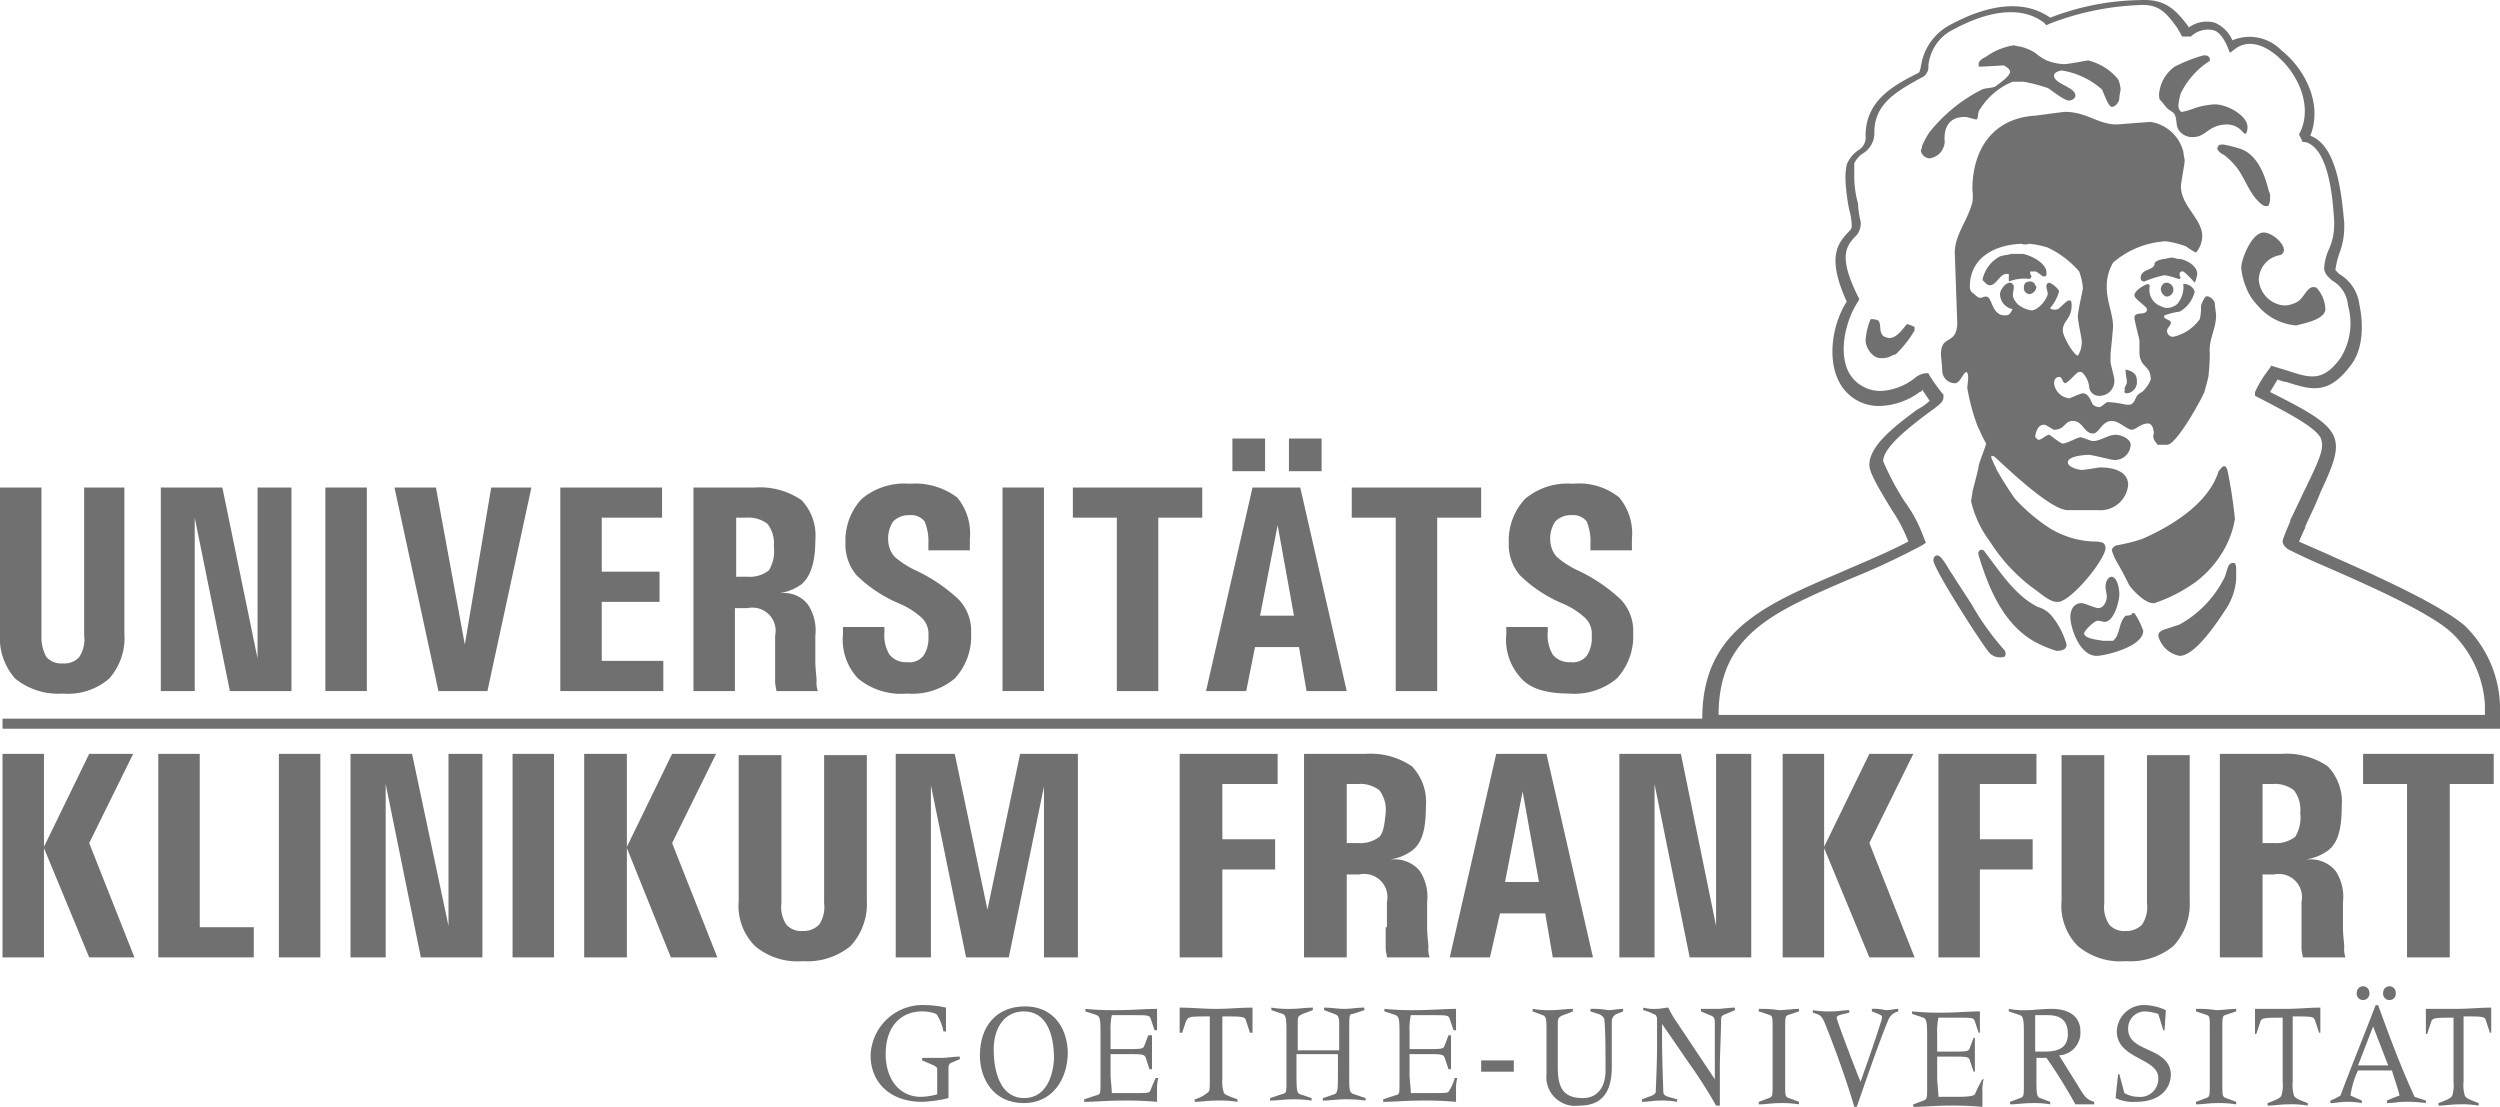 <svg xmlns="http://www.w3.org/2000/svg" width="199" height="88.107" viewBox="0 0 199 88.107"><g transform="translate(-0.6 -56.093)"><path d="M5.6,111.3a4.989,4.989,0,0,0,3.7-1.2,4.889,4.889,0,0,0,1.2-3.6V94.9H7.3v11.8a2.5,2.5,0,0,1-.4,1.7,1.578,1.578,0,0,1-1.3.5,1.578,1.578,0,0,1-1.3-.5,3.232,3.232,0,0,1-.4-1.7V94.9H.6v11.6a4.889,4.889,0,0,0,1.2,3.6A5.414,5.414,0,0,0,5.6,111.3Z" fill="#707070"/><path d="M16.1,111.1V97.3l2.8,13.8h4.9V94.9H21.1v13.6L18.3,94.9H13.4v16.2h2.7Z" fill="#707070"/><path d="M29.8,111.1V94.9H26.5v16.2h3.3Z" fill="#707070"/><path d="M37.5,111.1h1.9l3.5-16.2H39.7l-2.1,12.5L35.3,94.9H32l3.5,16.2Z" fill="#707070"/><path d="M53.4,109.9v-1.2H48.5V104h4.6v-2.4H48.5V97.3h4.8V94.9H45.2v16.2h8.2Z" fill="#707070"/><path d="M59.1,111.1v-6.6h1a1.85,1.85,0,0,1,2.2,2.2v3.6c0,.4.1.6.1.8h3.3a1.949,1.949,0,0,1-.1-.8c0-.4-.1-.9-.1-1.6v-2a3.728,3.728,0,0,0-.6-2.5,2.384,2.384,0,0,0-2-.9h-.2a3.92,3.92,0,0,0,1.7-.7c.7-.6,1.1-1.7,1.1-3.5a4.108,4.108,0,0,0-1.1-3.2,5.848,5.848,0,0,0-3.7-1H55.8v16.2h3.3Zm0-13.8H60a2.457,2.457,0,0,1,1.7.5,2.575,2.575,0,0,1,.5,1.8,2.973,2.973,0,0,1-.4,1.9,2.457,2.457,0,0,1-1.7.5h-.9V97.3Z" fill="#707070"/><path d="M72.8,111.3a5.25,5.25,0,0,0,3.8-1.2,4.921,4.921,0,0,0,1.3-3.6,3.62,3.62,0,0,0-1-2.7,13.124,13.124,0,0,0-3.4-2.3,7.1,7.1,0,0,1-1.7-1.1,2.106,2.106,0,0,1-.5-1.3,2.41,2.41,0,0,1,.4-1.5,1.728,1.728,0,0,1,1.3-.5,1.364,1.364,0,0,1,1.2.5,4.178,4.178,0,0,1,.3,1.8v.5h3.3V99a4.5,4.5,0,0,0-1-3.3A5.559,5.559,0,0,0,73,94.6a5.25,5.25,0,0,0-3.8,1.2,4.838,4.838,0,0,0-1.3,3.5,3.739,3.739,0,0,0,.9,2.6,10.9,10.9,0,0,0,3.3,2.2,6.231,6.231,0,0,1,1.9,1.2,1.741,1.741,0,0,1,.5,1.4,2.537,2.537,0,0,1-.4,1.6,1.428,1.428,0,0,1-1.3.5,1.678,1.678,0,0,1-1.4-.6,3.007,3.007,0,0,1-.4-1.8V106H67.7v.6a4.491,4.491,0,0,0,1.2,3.5A5.356,5.356,0,0,0,72.8,111.3Z" fill="#707070"/><path d="M83.7,111.1V94.9H80.4v16.2h3.3Z" fill="#707070"/><path d="M89.5,111.1h3.3V97.3h3.5V94.9H86v2.4h3.5Z" fill="#707070"/><path d="M99.8,111.1l.7-3.5H104l.6,3.5h3.2l-3.7-16.2h-3.8l-3.7,16.2h3.2Zm2.5-13.2h0l1.3,7.2h-2.7Z" fill="#707070"/><rect width="2.6" height="2.6" transform="translate(103.2 91)" fill="#707070"/><rect width="2.6" height="2.6" transform="translate(98.7 91)" fill="#707070"/><path d="M111.7,111.1H115V97.3h3.5V94.9H108.2v2.4h3.5Z" fill="#707070"/><path d="M125.5,111.3a5.25,5.25,0,0,0,3.8-1.2,4.921,4.921,0,0,0,1.3-3.6,3.62,3.62,0,0,0-1-2.7,13.124,13.124,0,0,0-3.4-2.3,7.1,7.1,0,0,1-1.7-1.1,2.106,2.106,0,0,1-.5-1.3,2.41,2.41,0,0,1,.4-1.5,1.728,1.728,0,0,1,1.3-.5,1.364,1.364,0,0,1,1.2.5,4.178,4.178,0,0,1,.3,1.8v.5h3.3V99a4.5,4.5,0,0,0-1-3.3,5.1,5.1,0,0,0-3.7-1.1,5.25,5.25,0,0,0-3.8,1.2,4.838,4.838,0,0,0-1.3,3.5,3.739,3.739,0,0,0,.9,2.6,10.9,10.9,0,0,0,3.3,2.2,6.231,6.231,0,0,1,1.9,1.2,1.741,1.741,0,0,1,.5,1.4,2.537,2.537,0,0,1-.4,1.6,1.428,1.428,0,0,1-1.3.5,1.678,1.678,0,0,1-1.4-.6,3.007,3.007,0,0,1-.4-1.8V106h-3.3v.6a4.491,4.491,0,0,0,1.2,3.5C122.4,110.9,123.7,111.3,125.5,111.3Z" fill="#707070"/><path d="M11.2,116.1H7.7l-3.6,7.4h0v-7.4H.8v16.2H4.1v-8.7l3.6,8.7h3.6l-3.6-9.1Z" fill="#707070"/><path d="M16.5,116.1H13.2v16.2h7.6v-2.4H16.5Z" fill="#707070"/><path d="M22.8,116.1v16.2h3.3V116.1H22.8Z" fill="#707070"/><path d="M36.3,116.1v13.7l-2.9-13.7H28.5v16.2h2.8V118.5l2.8,13.8H39V116.1H36.3Z" fill="#707070"/><path d="M41.4,116.1v16.2h3.3V116.1H41.4Z" fill="#707070"/><path d="M57.6,116.1H54.1l-3.6,7.4h0v-7.4H47.1v16.2h3.4v-8.7l3.5,8.7h3.7l-3.6-9.1Z" fill="#707070"/><path d="M66.2,116.1V128a2.5,2.5,0,0,1-.4,1.7,1.728,1.728,0,0,1-1.3.5,1.578,1.578,0,0,1-1.3-.5,2.5,2.5,0,0,1-.4-1.7V116.2H59.4v11.6a4.546,4.546,0,0,0,1.3,3.6,5.25,5.25,0,0,0,3.8,1.2,5.414,5.414,0,0,0,3.8-1.2,4.921,4.921,0,0,0,1.3-3.6V116.2H66.2Z" fill="#707070"/><path d="M81.8,116.1l-2.6,12.4-2.6-12.4H71.9v16.2h2.8V118.6h0l2.8,13.7h3.4l2.8-13.6v13.6h2.7V116.1H81.8Z" fill="#707070"/><path d="M102.3,118.5v-2.4H94.5v16.2h3.4v-7h4.2v-2.4H97.9v-4.4Z" fill="#707070"/><path d="M110.9,129.9v1.6c0,.4.1.6.1.8h3.4a1.949,1.949,0,0,1-.1-.8c0-.4-.1-.9-.1-1.6v-2a3.728,3.728,0,0,0-.6-2.5,2.583,2.583,0,0,0-2.1-.9h-.2a3.92,3.92,0,0,0,1.7-.7c.8-.6,1.1-1.7,1.1-3.5a4.108,4.108,0,0,0-1.1-3.2,5.848,5.848,0,0,0-3.7-1h-4.9v16.2h3.4v-6.6h1a1.85,1.85,0,0,1,2.2,2.2v2Zm-.5-7.2a2.457,2.457,0,0,1-1.7.5h-.9v-4.7h.9a2.457,2.457,0,0,1,1.7.5,2.575,2.575,0,0,1,.5,1.8C110.8,121.8,110.7,122.4,110.4,122.7Z" fill="#707070"/><path d="M120,128.8h3.6l.6,3.5h3.2l-3.7-16.2h-4L116,132.3h3.2Zm1.8-9.7h0l1.3,7.2h-2.7Z" fill="#707070"/><path d="M137.2,116.1v13.7l-2.8-13.7h-4.9v16.2h2.8V118.5l2.8,13.8H140V116.1h-2.8Z" fill="#707070"/><path d="M145.8,123.6l3.6,8.7H153l-3.6-9.1,3.5-7.1h-3.5l-3.6,7.4h0v-7.4h-3.3v16.2h3.3Z" fill="#707070"/><path d="M162.7,118.5v-2.4h-7.8v16.2h3.3v-7h4.2v-2.4h-4.2v-4.4Z" fill="#707070"/><path d="M171.5,116.1V128a2.5,2.5,0,0,1-.4,1.7,1.728,1.728,0,0,1-1.3.5,1.578,1.578,0,0,1-1.3-.5,2.5,2.5,0,0,1-.4-1.7V116.2h-3.4v11.6a4.546,4.546,0,0,0,1.3,3.6,5.25,5.25,0,0,0,3.8,1.2,5.414,5.414,0,0,0,3.8-1.2,4.921,4.921,0,0,0,1.3-3.6V116.2h-3.4Z" fill="#707070"/><path d="M180.6,125.7h1a1.85,1.85,0,0,1,2.2,2.2v3.6c0,.4.1.6.1.8h3.4a1.949,1.949,0,0,1-.1-.8c0-.4-.1-.9-.1-1.6v-2a3.728,3.728,0,0,0-.6-2.5,2.583,2.583,0,0,0-2.1-.9h-.2a3.92,3.92,0,0,0,1.7-.7c.8-.6,1.1-1.7,1.1-3.5a4.108,4.108,0,0,0-1.1-3.2,5.848,5.848,0,0,0-3.7-1h-4.9v16.2h3.4v-6.6Zm0-7.2h.9a2.457,2.457,0,0,1,1.7.5,2.575,2.575,0,0,1,.5,1.8,2.973,2.973,0,0,1-.4,1.9,2.457,2.457,0,0,1-1.7.5h-.9v-4.7Z" fill="#707070"/><path d="M193.9,132.3h1.7V118.5h3.5v-2.4H188.7v2.4h3.5v13.8Z" fill="#707070"/><path d="M74,140.3v.2l.7.3c.5.2.5.3.5.4v2a5.066,5.066,0,0,1-1.3.2c-1.7,0-2.8-1.4-2.8-3.4,0-2.3,1.3-3.4,2.9-3.4.4,0,1.1.1,1.2.3a3.922,3.922,0,0,1,.5,1.3h.2v-1.9a7.772,7.772,0,0,0-1.6-.2,4.148,4.148,0,0,0-4.4,4c0,2.2,1.6,3.7,4.1,3.7a10.527,10.527,0,0,0,2.1-.3v-2.3c0-.2,0-.4.2-.5l.7-.3v-.2c-.5,0-1,.1-1.5.1Z" fill="#707070"/><path d="M82.2,136.2c-2.3,0-3.6,1.6-3.6,3.9,0,1.9,1.1,3.8,3.5,3.8,2.2,0,3.5-1.8,3.5-4.1C85.5,137.6,84.2,136.2,82.2,136.2Zm-.1,7.3c-1.6,0-2.4-1.6-2.4-3.9,0-1.6.8-3,2.4-3,1.8,0,2.4,1.8,2.4,3.8C84.4,141.9,83.8,143.5,82.1,143.5Z" fill="#707070"/><path d="M92.1,143c-.1.1-.3.1-1.5.1H89.1c0-.5-.1-1-.1-1.5V140h1.2c1.3,0,1.5,0,1.6.3l.3.9h.2v-2.7H92l-.3.8c-.1.3-.2.3-1.6.3H89v-1.4a5.283,5.283,0,0,1,.1-1.3h1.6c1.3,0,1.4,0,1.5.3l.3.9h.2v-1.7c-1,0-2,.1-3.1.1a23.482,23.482,0,0,1-2.6-.1v.2l.9.3c.2.1.3.2.3,1.2v4.2c0,.9,0,.9-.4,1l-.9.3v.2c.8,0,1.9-.1,2.9-.1a28.1,28.1,0,0,1,2.9.1v-.9a3.4,3.4,0,0,1,.1-1h-.2C92.3,142.5,92.2,142.9,92.1,143Z" fill="#707070"/><path d="M94.5,136.3v2h.2l.3-.9c.2-.4.3-.4,1.9-.4v5c0,.6,0,.9-.1,1a2.729,2.729,0,0,1-1.1.6v.2c.5,0,1-.1,1.7-.1a8.622,8.622,0,0,1,1.7.1v-.2c-.8-.3-1.1-.4-1.1-.6a2.509,2.509,0,0,1-.1-1v-5c1.7,0,1.8,0,1.9.4l.3.9h.2v-2c-1,0-1.9.1-2.9.1S95.5,136.3,94.5,136.3Z" fill="#707070"/><path d="M106,136.3v.2l.8.3c.3.1.4.2.4.8v2.1h-3.3v-2.1c0-.6,0-.6.4-.8l.8-.3v-.2c-.6,0-1.2.1-1.7.1a8.6,8.6,0,0,1-1.6-.1v.2l.9.3c.2.1.3.2.3,1.2v4.2c0,.9,0,.9-.4,1l-.9.3v.2c.5,0,1.2-.1,1.7-.1a9.15,9.15,0,0,1,1.6.1v-.2l-.9-.3c-.3-.1-.3-.4-.3-1.9V140h3.3v1.3c0,1.5,0,1.8-.3,1.9l-.9.3v.2c.5,0,1.2-.1,1.6-.1a10.868,10.868,0,0,1,1.8.1v-.2l-.9-.3c-.3-.1-.4-.2-.4-1V138c0-1.1,0-1.2.3-1.2l.9-.3v-.2c-.6,0-1.1.1-1.6.1S106.6,136.3,106,136.3Z" fill="#707070"/><path d="M115.9,143c-.1.1-.3.1-1.5.1h-1.5c0-.5-.1-1-.1-1.5V140H114c1.3,0,1.5,0,1.6.3l.3.9h.2v-2.7h-.2l-.3.8c-.1.3-.2.3-1.6.3h-1.2v-1.4a5.283,5.283,0,0,1,.1-1.3h1.6c1.3,0,1.4,0,1.5.3l.3.9h.2v-1.7c-1,0-2,.1-3.1.1a23.482,23.482,0,0,1-2.6-.1v.2l.9.3c.2.1.3.2.3,1.2v4.2c0,.9,0,.9-.4,1l-.9.3v.2c.8,0,1.9-.1,2.9-.1a28.1,28.1,0,0,1,2.9.1v-.9a3.4,3.4,0,0,1,.1-1h-.2A3.828,3.828,0,0,1,115.9,143Z" fill="#707070"/><path d="M127.2,136.4v.2l.6.2a.7.7,0,0,1,.5.4c.1.8.1,2.7.1,4.1s-.7,2.2-1.8,2.2c-1.7,0-2-1-2-2.5v-3.5c0-.4.1-.5.7-.7l.5-.2v-.2c-.6,0-1.1.1-1.7.1a7.568,7.568,0,0,1-1.5-.1v.2l.8.3c.3.1.3.4.3,1.4v3.3a2.292,2.292,0,0,0,2.6,2.5c1.6,0,2.6-.8,2.6-3.1v-3.7a.664.664,0,0,1,.4-.5l.5-.2v-.2c-.4,0-.8.1-1.2.1A6.6,6.6,0,0,0,127.2,136.4Z" fill="#707070"/><path d="M136,136.4v.2l.7.3c.3.1.4.2.4.6V142h0l-3-4.5a7.458,7.458,0,0,1-.7-1.2c-.3,0-.6.1-1,.1a3.4,3.4,0,0,1-1-.1v.2a4.18,4.18,0,0,1,1,.4l.1.2v2.3c0,1.5-.1,3.3-.1,3.6q0,.15-.3.3l-.8.3v.2c.5,0,.9-.1,1.4-.1a6.6,6.6,0,0,1,1.4.1v-.2l-.7-.2c-.3-.1-.4-.2-.4-.4s-.1-2.5-.1-4.1v-1.3h0l2.2,3.2a36.97,36.97,0,0,1,2.1,3.3h.3v-3.2c0-.7.1-2.8.1-3.7,0-.2.1-.3.4-.4l.7-.3v-.2c-.5,0-1,.1-1.4.1Z" fill="#707070"/><path d="M140.6,136.4v.2l.9.3c.2.1.2.2.2,1.3v4.2c0,.9,0,1-.3,1.1l-.8.3v.2c.5,0,1.1-.1,1.6-.1a8.6,8.6,0,0,1,1.6.1v-.2l-.8-.3c-.3-.1-.3-.2-.3-1.1v-4.2c0-1.1,0-1.2.2-1.3l.9-.3v-.2c-.5,0-1.1.1-1.6.1A9.15,9.15,0,0,0,140.6,136.4Z" fill="#707070"/><path d="M149.6,136.4v.2c.5.2.8.3.8.4a1.087,1.087,0,0,1-.1.5c-.4,1.3-1,3-1.6,4.7-.5-1.2-1.9-4.9-1.9-5.1,0-.1.1-.2.6-.3l.4-.1v-.2c-.4,0-.9.1-1.4.1a7.568,7.568,0,0,1-1.5-.1v.2l.3.1c.3.1.4.2.6.6.7,1.7,1.8,4.7,2.4,6.8h.2c1-2.9,1.8-5.2,2.5-6.9a1.143,1.143,0,0,1,.8-.7v-.2c-.3,0-.6.1-1,.1A3.749,3.749,0,0,0,149.6,136.4Z" fill="#707070"/><path d="M157.8,143.2c-.1.1-.3.2-1.4.2h-1.5c0-.5-.1-1-.1-1.6v-1.6h1.1c1.3,0,1.4,0,1.5.3l.3.9h.1v-2.7h-.1l-.3.8c-.1.3-.2.3-1.5.3h-1.1v-1.4a5.283,5.283,0,0,1,.1-1.3h1.5c1.2,0,1.3,0,1.4.3l.3.9h.1v-1.7c-.9,0-1.9.1-2.9.1a21.749,21.749,0,0,1-2.5-.1v.2l.9.3c.2.1.3.2.3,1.3v4.2c0,.9,0,1-.3,1.1l-.8.3v.2c.8,0,1.8-.1,2.7-.1a26.2,26.2,0,0,1,2.8.1V143a3.4,3.4,0,0,1,.1-1h-.1A12.006,12.006,0,0,0,157.8,143.2Z" fill="#707070"/><path d="M166,142.5l-1.5-2.4a1.8,1.8,0,0,0,1.7-1.9c0-1.2-.9-1.8-2.3-1.8-.8,0-1.4.1-1.9.1a6.621,6.621,0,0,1-1.5-.1v.2l.9.3c.2.1.3.2.3,1.3v4.2c0,.9,0,1-.3,1.1l-.8.3v.2c.5,0,1.1-.1,1.7-.1a7.568,7.568,0,0,1,1.5.1v-.2l-.8-.3c-.3-.1-.3-.4-.3-1.9v-1.3h.8a39.9,39.9,0,0,1,2.3,3.7h1.5v-.2C166.7,143.6,166.6,143.5,166,142.5Zm-2.7-2.7h-.7v-2.9h1c1,0,1.6.4,1.6,1.5C165.2,139.6,164.3,139.8,163.3,139.8Z" fill="#707070"/><path d="M170,138a1.347,1.347,0,0,1,1.3-1.4,4.253,4.253,0,0,1,1.1.2l.4,1.3h.1l.1-1.6a4.193,4.193,0,0,0-1.6-.4,2.153,2.153,0,0,0-2.3,2.1c0,2.2,3.3,2.1,3.3,3.7a1.438,1.438,0,0,1-1.6,1.5,2.279,2.279,0,0,1-1.1-.3l-.4-1.5h-.1l-.2,1.9a3.232,3.232,0,0,0,1.6.3c2.1,0,2.8-1.2,2.8-2.2C173.3,139.4,170,139.9,170,138Z" fill="#707070"/><path d="M175.4,136.4v.2l.9.3c.2.1.2.2.2,1.3v4.2c0,.9,0,1-.3,1.1l-.8.3v.2c.5,0,1.1-.1,1.6-.1a8.6,8.6,0,0,1,1.6.1v-.2l-.8-.3c-.3-.1-.3-.2-.3-1.1v-4.2c0-1.1,0-1.2.2-1.3l.9-.3v-.2c-.5,0-1.1.1-1.6.1A9.15,9.15,0,0,0,175.4,136.4Z" fill="#707070"/><path d="M180.1,136.4v2h.1l.3-.9c.1-.4.3-.4,1.8-.4v5.1a2.814,2.814,0,0,1-.1,1.1c-.1.2-.3.3-1.1.6v.2c.5,0,1-.1,1.6-.1a7.588,7.588,0,0,1,1.6.1v-.2c-.8-.3-1-.4-1.1-.6a2.814,2.814,0,0,1-.1-1.1V137c1.6,0,1.7,0,1.8.4l.3.9h.1v-2c-.9,0-1.8.1-2.8.1Z" fill="#707070"/><path d="M190.3,135.1a.508.508,0,1,0,1,0,.5.5,0,0,0-1,0Z" fill="#707070"/><path d="M188.2,135.1a.508.508,0,1,0,1,0,.5.5,0,0,0-1,0Z" fill="#707070"/><path d="M189.9,136.1h-.2c-.8,2.1-1.9,4.8-2.8,7.2a5.9,5.9,0,0,1-.8.4v.2c.4,0,.8-.1,1.2-.1a6.151,6.151,0,0,1,1.3.1v-.2l-.9-.4a6.637,6.637,0,0,1,.6-2H191c.1.4.5,1.5.6,2a10.378,10.378,0,0,0-1,.4v.2c.5,0,.9-.1,1.4-.1a9.7,9.7,0,0,1,1.7.1v-.2l-.9-.3C191.7,141,190.8,138.6,189.9,136.1Zm-1.6,4.8,1.2-3.1,1.2,3.1Z" fill="#707070"/><path d="M193.7,136.4v2h.1l.3-.9c.1-.4.3-.4,1.8-.4v5.1a2.814,2.814,0,0,1-.1,1.1c-.1.2-.3.3-1.1.6v.2c.5,0,1-.1,1.6-.1a7.588,7.588,0,0,1,1.6.1v-.2c-.8-.3-1-.4-1.1-.6a2.814,2.814,0,0,1-.1-1.1V137c1.6,0,1.7,0,1.8.4l.3.9h.1v-2c-.9,0-1.8.1-2.8.1Z" fill="#707070"/><rect width="2.6" height="0.9" transform="translate(118.5 140.5)" fill="#707070"/><path d="M199.6,112.2a9.285,9.285,0,0,0-2.8-6.3c-2-1.7-7.1-4-10.5-5.5-1.3-.6-2.3-1-2.7-1.2.1-.2.2-.5.5-1.1V98c.5-1.1.9-1.9,1.2-2.7,2.1-4.5,2-5-4-8,.1-.2.3-.5.6-1a2.544,2.544,0,0,0,.7.2c1.9.6,3.3,1.1,5.1-1.3,1.1-1.4,1-3.5.7-4.9a3.279,3.279,0,0,0-1.6-2.4l-.2-.2-.1-.1a6.106,6.106,0,0,1,.3-1.3,5.867,5.867,0,0,0,.4-2.3v-.2c-.2-2-.5-6.1-2.7-6.9,1-2.5-.4-5.3-2.3-6.8a3.528,3.528,0,0,0-3.9-.8,2.717,2.717,0,0,0-1.4-1.4,2.437,2.437,0,0,0-2.1.4v-.1c-1-1.3-1.8-2.2-3.8-2.1a20.459,20.459,0,0,0-7.2,1.4c-2-1.4-4.8-1.2-8.2.7a4.476,4.476,0,0,0-2.1,3.2c0,.1-.1.3-.1.4l-.1.1c-2,1-4.2,2.2-4.2,5a1.171,1.171,0,0,1-.5,1.1,2.519,2.519,0,0,0-1,1.2,5.284,5.284,0,0,0-.1,1.2,15.692,15.692,0,0,0,.3,2.4,5.066,5.066,0,0,1,.2,1.3c0,.2-.1.3-.4.6-.7.8-1.6,1.9,0,5.4-1.1,1.7-1.6,4.5-.6,6.4a3.538,3.538,0,0,0,3.4,1.9,5.557,5.557,0,0,0,3-1.1.215.215,0,0,0,.2-.2l.6.9a4.309,4.309,0,0,1-1,.7c-1.6,1.2-3.8,2.8-3.8,4.4,0,.6.7,1.8,1.8,3.6a12.072,12.072,0,0,1,1.3,2.5c-1.9,1-3.7,1.7-5.5,2.5-6.1,2.6-10.9,4.7-10.9,11.6H.8v.8H199.6Zm-62.2.8c0-6.4,4.4-8.2,10.4-10.8a59.384,59.384,0,0,0,5.8-2.7l.3-.2-.2-.5a11.148,11.148,0,0,0-1.5-2.8,21.011,21.011,0,0,1-1.7-3.2c0-1.1,2.1-2.7,3.4-3.7,1.1-.8,1.4-1,1.4-1.4v-.2l-.1-.1a16.965,16.965,0,0,1-1-1.4l-.1-.2h-.2a1.626,1.626,0,0,0-.9.4,4.728,4.728,0,0,1-2.5,1,2.849,2.849,0,0,1-2.7-1.4c-.9-1.6-.3-4.2.7-5.7l.1-.2-.1-.2c-1.6-3.2-.9-4-.3-4.7a1.428,1.428,0,0,0,.5-1.3,6.752,6.752,0,0,1-.2-1.4,8.017,8.017,0,0,1-.3-2.3v-.9a1.853,1.853,0,0,1,.7-.8,1.894,1.894,0,0,0,.9-1.7c0-2.3,1.9-3.3,3.7-4.3l.2-.1a.975.975,0,0,0,.4-.9,3.59,3.59,0,0,1,1.7-2.7c3.2-1.8,5.8-2,7.5-.7l.2.2.2-.1a22,22,0,0,1,7.1-1.5c1.5-.1,2.1.4,3.1,1.8l.4.7h.7a1.952,1.952,0,0,1,1.8-.5c.4.1.8.6,1.1,1.3l.2.5.4-.3c.9-.7,2.1-.5,3.3.5,1.7,1.4,2.9,4,1.9,6.1l-.1.2.3.6h.2c1.9.5,2.2,4.6,2.3,6.3v.2a4.767,4.767,0,0,1-.4,2,4.193,4.193,0,0,0-.4,1.6,1.185,1.185,0,0,0,.4.7l.2.2a2.507,2.507,0,0,1,1.3,2,5.216,5.216,0,0,1-.6,4.2c-1.4,1.9-2.4,1.6-4.2,1-.3-.1-.7-.2-1-.3l-.3-.1-.2.3a9.071,9.071,0,0,0-1.1,1.8v.3l.2.1c2.9,1.5,4.5,2.4,5,3.2.4.8-.1,1.8-1.1,3.9-.4.8-.8,1.7-1.3,2.7v.1c-.6,1.4-.6,1.5-.6,1.6,0,.3.3.5.4.6.4.2,1.4.7,2.8,1.3,3.2,1.4,8.5,3.7,10.3,5.4a8.668,8.668,0,0,1,2.6,5.7v.8Z" fill="#707070"/><path d="M157,65.4c.2,0,.8.2.9.2.2,0,.1-.6.3-.8a5.53,5.53,0,0,1,2.6-2.2h.9a13.321,13.321,0,0,1,1.9.5c.2.1,1.3,1,1.7,1,.1,0,.5-.1.5-.4,0-.7-1.7-.9-1.7-1.6,0-.3.6-.4.6-.4a6.334,6.334,0,0,1,3.2,1.5c.1.1.5,1.4.8,1.4s.6-.4.6-.7c0-.2.1-.6.1-.7a2.354,2.354,0,0,0-.2-.8,4.452,4.452,0,0,0-2.4-1.5s-1.6.3-1.9.3a4.408,4.408,0,0,1-1.4-.3,4.7,4.7,0,0,1-.9-.6,3.846,3.846,0,0,0-1.2-.5,4.332,4.332,0,0,1-.5-.1,5.145,5.145,0,0,0-2.2.9c-.2.1-.6.3-.6.6,0,.2,0,.2.1.2.2,0,1.9-.1,1.9-.1.2.1.5.3.5.5,0,.4-1.1,1.1-1.2,1.2-.3.1-.7.1-1,.2a12.61,12.61,0,0,0-4.2,3.4,6.4,6.4,0,0,0-.6,1.1c0,.2-.1.3-.1.4a.754.754,0,0,0,.7.6,1.516,1.516,0,0,0,.8-.4,1.489,1.489,0,0,0,.4-.9C155.3,66.3,155.7,65.4,157,65.4Z" fill="#707070"/><path d="M173.1,64.7c.2.2.5.3.6.5.2.4.1.9.3,1.2a1.27,1.27,0,0,0,1.2.6c1,0,1.2-1,2.7-1a1.613,1.613,0,0,1,.9.3c.2.1.5.6.6.4a1.087,1.087,0,0,0,.1-.5c0-.9-1.6-1.8-2.6-1.8a6.134,6.134,0,0,0-1.6.3,5.389,5.389,0,0,1-1,.3c-.2,0-.3-.3-.3-.5a4.4,4.4,0,0,1,.2-1,6.436,6.436,0,0,1,2.2-2.5c.1,0,.1-.1.1-.2s0-.1-.1-.2-.2-.1-.4-.1a12.255,12.255,0,0,0-2.3.9,3,3,0,0,0-1.2,1.9,1.634,1.634,0,0,0,0,.7C172.8,64.3,172.9,64.5,173.1,64.7Z" fill="#707070"/><path d="M181,72.5c.2,0,.2-.1.2-.1a1.486,1.486,0,0,0,.1-.6.9.9,0,0,0-.1-.5c-.3-1.2-.9-3-2.4-3.4a10.339,10.339,0,0,0-1.2-.3c-.2,0-.4,0-.4.1a.349.349,0,0,0-.1.2c0,.2.4.5.5.5a5.731,5.731,0,0,1,1.1,1.1c.5.7.8,1.5,1.3,2.2C180.4,72.2,180.7,72.5,181,72.5Z" fill="#707070"/><path d="M152.4,81.9c-.1,0-.7,1.1-1.4,1.1-.2,0-.3-.1-.4-.1-.5-.3-.2-1-.5-1.3a1.268,1.268,0,0,0-.6-.1,5.257,5.257,0,0,0-.4,1.7c0,.5.5,1.4,1.2,1.4a1.7,1.7,0,0,0,.7-.1,1.689,1.689,0,0,1,.5-.2,8.961,8.961,0,0,0,1.5-1.9v-.3C152.9,82.1,152.6,81.9,152.4,81.9Z" fill="#707070"/><path d="M174.2,77.7h.2a7.531,7.531,0,0,1,.9.9,2.544,2.544,0,0,0,.2-.7c0-.7-1-1.2-1.5-1.2-.2,0-.3-.1-.5-.1s-.5.1-.6.1c0,0-.8.1-.8.4,0,.5-1.1.4-1.1,1.1a.265.265,0,0,0,.3.3,7.645,7.645,0,0,1,1.6-.5,5.307,5.307,0,0,1,1.1.3c.2,0,.1-.1.2-.1a.367.367,0,0,1-.1-.3C174.1,77.7,174.2,77.8,174.2,77.7Z" fill="#707070"/><path d="M185.7,80.7A2.7,2.7,0,0,0,185,79c-.7-.3-.9.7-1.5,1.1a2.3,2.3,0,0,1-.9.3,1.7,1.7,0,0,1-.7-.1,2.216,2.216,0,0,1-1.5-1.9,2.017,2.017,0,0,1,1.7-2,.446.446,0,0,0,.3-.4c0-.6-1-1.4-1.6-1.4-1,0-1.8,2.2-1.8,2.8a5.349,5.349,0,0,0,.4,1.6,4.2,4.2,0,0,0,.9,1.4,4.491,4.491,0,0,0,3.1,1.6C183.6,81.9,185.7,81.6,185.7,80.7Z" fill="#707070"/><path d="M172.6,79.1c0,.2.2.6.5.6a.552.552,0,1,0-.1-1.1C172.8,78.6,172.6,78.9,172.6,79.1Z" fill="#707070"/><path d="M169.7,87.3c.1.1.1.1.2.1a.882.882,0,0,0,.8-.9c0-.6-.2-.8-.9-1,0,.6.1.7.1,1,0,.2-.2.4-.2.6C169.8,87,169.7,87.2,169.7,87.3Z" fill="#707070"/><path d="M177.6,99.9a7.5,7.5,0,0,0,.9-2.5,38.32,38.32,0,0,0-.6-3.9c-.1-.2-.1-.3-.3-.3-.2.1-.3.3-.4.4-.8,2.6-3.8,4.4-6.1,5.4a14.254,14.254,0,0,1-2,.5c-.1,0-.4.2-.4.4a4.788,4.788,0,0,0,.5,1.1c.3.5.6,1.1.9,1.7.3.4,1.3,1.5,2,1.4a12.351,12.351,0,0,0,3.3-1.7A8.43,8.43,0,0,0,177.6,99.9Z" fill="#707070"/><path d="M162.8,104.4c-1.8-.9-3-2.8-4.3-4.5,0,0-.2-.1-.3,0-.2.1-.1.4-.1.4.7,2.3,1.9,5.6,4.7,7a9.385,9.385,0,0,0,1.5.6c.2,0,.8,0,.8-.5a6.324,6.324,0,0,0-1.2-2.3A2.268,2.268,0,0,0,162.8,104.4Z" fill="#707070"/><path d="M157.6,104.3c-.3-.5-1.5-2.3-1.6-2.5-.2-.2-.8-1.5-1.2-1.5-.2,0-.3.2-.3.4,0,.7,4.2,7.2,4.5,7.4a1.129,1.129,0,0,0,1,.3c.2,0,.1,0,.2-.1s0-.4,0-.4A21.165,21.165,0,0,1,157.6,104.3Z" fill="#707070"/><path d="M170.3,105a1.087,1.087,0,0,1-.5.1c-.6.6-.4,1.5-1,2H168c-.6-.1-1.5-.2-1.5-.6,0-.2.8-1,1.1-1a4.332,4.332,0,0,1,.5.1c.8,0,1.2-1.7,1.2-2.2,0-.3-.1-1.3-.6-1.4-.3,0-.5.4-.5.8,0,.2.1.6.1.8,0,.3-.2.9-.7.9-.2,0-1.1-.4-1.3-.4-.6,0-.9.5-.9,1.1,0,.8.7,3.1,2.1,3.1.6,0,3.7-.7,3.7-2a6.012,6.012,0,0,0-.7-1.4h-.2Z" fill="#707070"/><path d="M178.4,100.9a.367.367,0,0,0-.3.1c-.2.1-.3.9-.5,1.2a8.675,8.675,0,0,1-3.5,3.6l-.9.3c-.3.1-.8.2-.8.6a2.152,2.152,0,0,0,1.7,1.6c1.3,0,3.2-3,3.6-3.6a5.005,5.005,0,0,0,.9-2.5v-.8C178.6,101.3,178.6,100.9,178.4,100.9Z" fill="#707070"/><path d="M159,78.8c.5,0,.8-.9,1.3-.9h.2v.6a3.454,3.454,0,0,1,1.7-.2c0-.1.1-.1.1-.2s-.1-.1-.1-.3v-.1h.4c.2,0,.5.4.7.4s.2-.1.2-.3c0-.8-1.3-1.4-1.9-1.5h-.9c-.3.1-.6.1-.9.2a2.712,2.712,0,0,0-1.4,1.9C158.5,78.4,158.7,78.8,159,78.8Z" fill="#707070"/><path d="M162.2,78.5c-.4,0-.5.2-.5.5a.467.467,0,0,0,.5.5.648.648,0,0,0,.5-.6C162.6,78.9,162.6,78.5,162.2,78.5Z" fill="#707070"/><path d="M157.1,85.7c.3.1.1.9.1,1.3a16.834,16.834,0,0,0,.7,2.7,4.875,4.875,0,0,0,.3.7,8.916,8.916,0,0,0,.5,1c-.1.4-.6,1.6-.6,1.8s-.5,2-.5,2.1c0,.2-.1.5-.1.7a8.5,8.5,0,0,0,1.5,3.2,13.761,13.761,0,0,0,3.7,3.9c.4.3,1.1.9,1.6.9h.2c1.1-.2,3.7-3.4,3.7-4.3a.52.52,0,0,0-.2-.4,1.952,1.952,0,0,0-.7-.1,7.17,7.17,0,0,1-3.6-1.1,14.347,14.347,0,0,1-2.7-2.3c-.5-.7-1-1.5-1.4-2.2-.1-.1-.1-.3-.2-.4l-.3-.7v-.1h.2c.4.3,4.4,4.3,5.9,4.3h2.4a2.217,2.217,0,0,0,2.4-2c0-1.2-1.4-1.4-2.2-1.4-.2,0-1.2.2-1.5.2-.2,0-1.1-.2-1.1-.6,0-.5,1.3-.6,1.7-.6.2,0,1.8.4,1.9.4a1.255,1.255,0,0,0,1.4-1.2c0-.5-.8-.8-1.2-.8-.6,0-1.2.5-1.8.5-.2,0-.8-.3-1-.3s-1.1.5-1.4.5c-.2,0-1-.7-1.1-.7-.2,0-.6.4-.8.4s-.2-.2-.3-.2c0-.1.1-1,.7-1,.2,0,.7.4.8.4.9,0,.8-.7,1.5-.7.8,0,.9,1,1.6,1,.5,0,.7-1,1.5-1,.6,0,1.2.7,1.6.7.3,0,.7-.5,1.3-.5.2,0,.4.3.4.5.1.2,0,.4,0,.5a.764.764,0,0,0,.2.5c.1.1.1.2.2.2h.7c.8,0,3-4.1,3-4.3.1-.4.3-1.1.3-1.2s.1-.8.1-1.8c-.1-1.1.5-1.9.5-3,0-.2-.1-.7-.1-1-.1-.3-.5-.6-.7-.5-.1,0-.4.6-.4.8a3.751,3.751,0,0,1-.1,1,3.586,3.586,0,0,1-2.1,1.4.467.467,0,0,1-.5-.5c0-.2.3-.4.3-.6s-.2-.2-.5-.4a.138.138,0,0,1,0-.2,5.274,5.274,0,0,1,1.2-.3,2.484,2.484,0,0,0,1.2-1.6.893.893,0,0,0-.8-.6c-.2,0-.1.1-.1.1a2.1,2.1,0,0,1-.5,1.5,1.329,1.329,0,0,1-.7.3.749.749,0,0,1-.5-.1,1.385,1.385,0,0,1-1-1.5c0-.2.1-.1-.1-.3-.2,0-1.1.5-1.1.9,0,.3,1,.9,1,1.1,0,.6-1,.1-1,.7,0,.2.4,1.7.4,1.8v.9c0,1.3.9,1,.9,2.2a2.553,2.553,0,0,1-.7,1,1.38,1.38,0,0,0-.4.3l-.2.4c-.2.4-.5.3-.7.3a7.845,7.845,0,0,0-1.4-.2c-.2,0-.5.4-.7.4a.764.764,0,0,1-.5-.2c-.1-.1-.3-.9-.8-.9-.2,0-1,.4-1.1.4a1.379,1.379,0,0,1-1.2-1.2s0-.5.4-.5c.3,0,.2.4.5.5.4-.2.9-.9,1.1-.9s.2,0,.3.1a1.881,1.881,0,0,1,.5,1.1.773.773,0,0,0,.8.7,1.181,1.181,0,0,0,1.2-1.3c0-.2-.3-1.2-.3-1.4v-.6c0-.1.2-2,.2-2.2,0-1-.5-2-.5-3.1a3.719,3.719,0,0,1,.5-2,6.982,6.982,0,0,1,4.2-1.7,7.322,7.322,0,0,1,1.6.4,5.583,5.583,0,0,0,.8.5,2.106,2.106,0,0,0,.5-1.3c0-1.4-1.7-2.4-1.7-4,0-.2.3-1.8.3-2s-.1-.5-.1-.7a3.191,3.191,0,0,0-2.6-2.4c-.2,0-2.6.2-2.7.2-1.5,0-2.4-1-4.1-1-.2,0-1.6.2-2.4.3-3.3.2-5,2.6-5,5.9a3.333,3.333,0,0,1,0,1c-.4,1.5-1.4,2.6-1.4,4l.2,5.7c-.1,1.7-1.3.8-1.3,2.4,0,.2.1.9.1,1.3a1.025,1.025,0,0,0,1,1C156.6,86.6,156.8,85.9,157.1,85.7Zm.3-6.8c0-2.1,1.7-3.3,4.1-3.4a.931.931,0,0,0,.6,0,6.641,6.641,0,0,1,1.5.3,7.558,7.558,0,0,1,2.5,1.9,4.961,4.961,0,0,1,.3,1.3c0,.2-.4,1.8-.4,2.3,0,.4.3,1.7.3,1.9a1.942,1.942,0,0,1-.3,1.2c-.3,0-1.2-1.5-1.2-2,0-.8.7-.9.7-2,0-.2,0-.4-.2-.4s-.8.7-.9.7a.781.781,0,0,1-.5,0,.1.1,0,0,1-.1-.1,3.349,3.349,0,0,0,.7-1.3c0-.2-.6-.7-.8-.7-.4.1-.1.6-.1.9-.1.5-.8,1.3-1.3,1.3a2.22,2.22,0,0,1-1.1-.5c-.6-.7-.3-.8-.3-1.4,0-.2-.1-.1-.1-.2,0,0,0-.1-.2-.1-.4,0-.8.6-.8.9a1.242,1.242,0,0,0,1,1.2c-.2.4-.3.5-.6.5-1.1,0-1-1.5-1.5-1.5-.2,0-.3.1-.5.1s-.4-.3-.6-.4A.646.646,0,0,1,157.4,78.9Z" fill="#707070"/></g></svg>